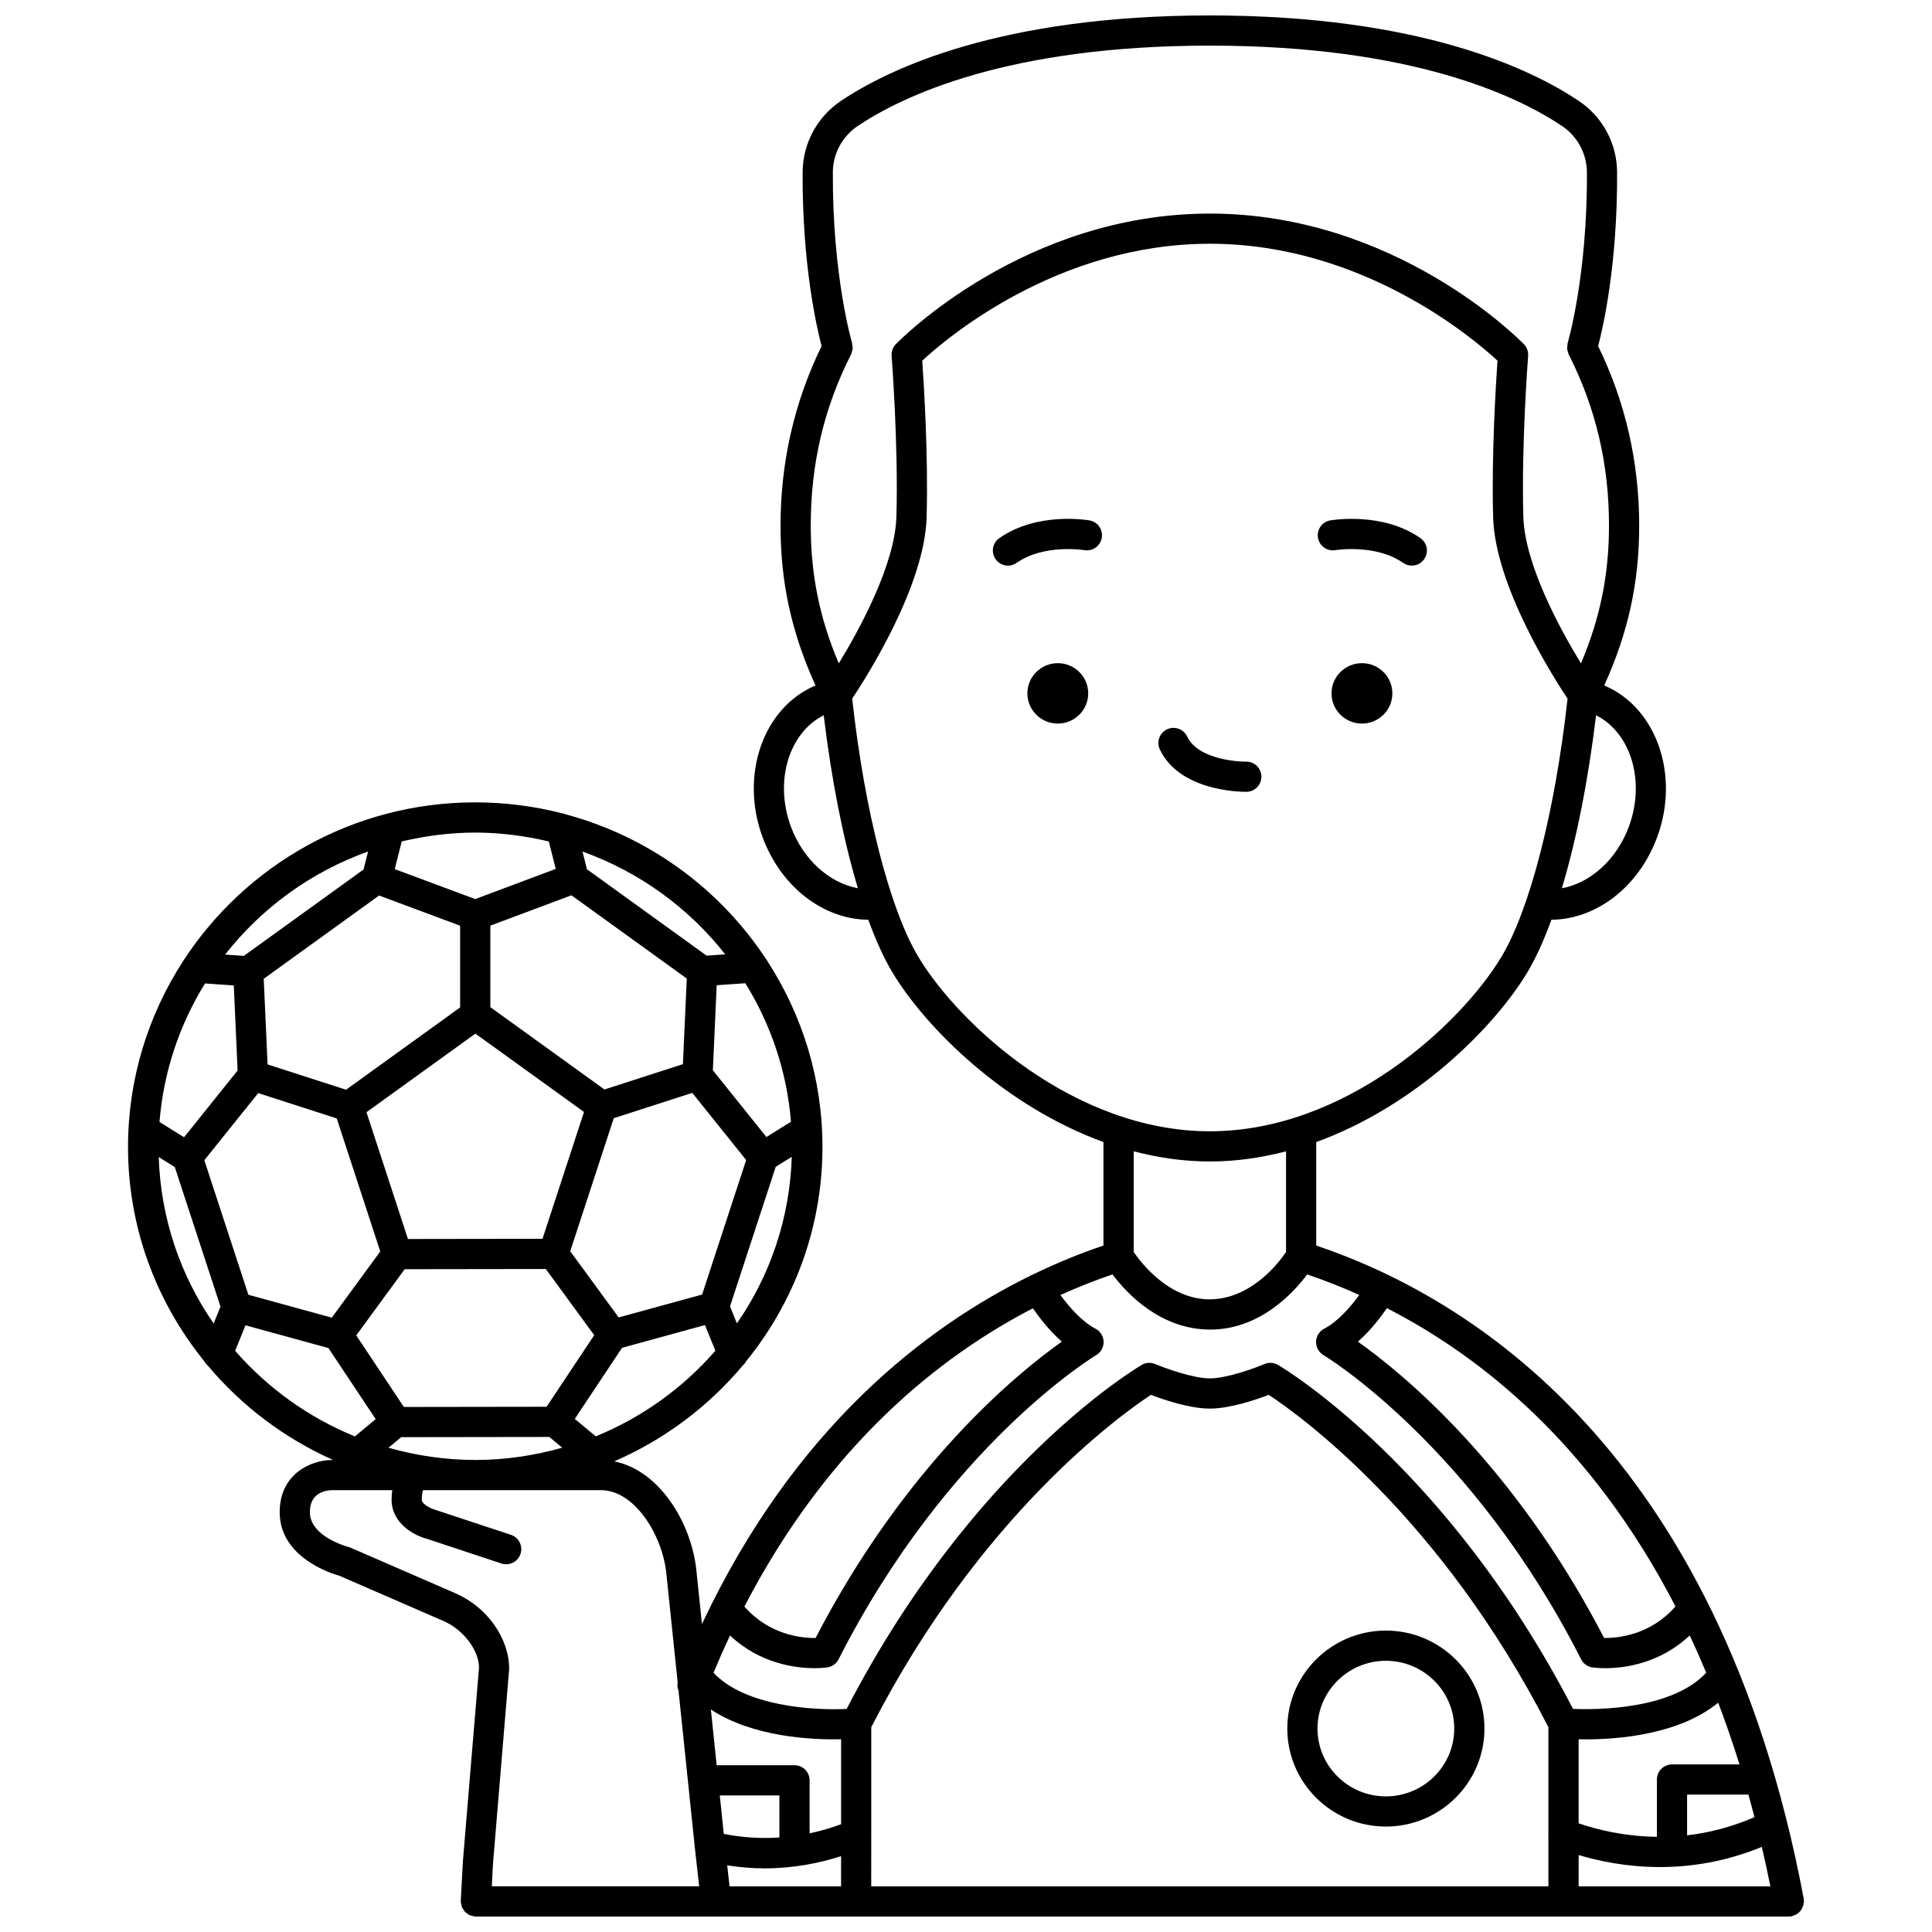 <?xml version="1.0" encoding="UTF-8"?>
<!-- Uploaded to: SVG Repo, www.svgrepo.com, Generator: SVG Repo Mixer Tools -->
<svg width="800px" height="800px" version="1.1" viewBox="144 144 512 512" xmlns="http://www.w3.org/2000/svg">
 <defs>
  <clipPath id="a">
   <path d="m177 148.09h446v503.81h-446z"/>
  </clipPath>
 </defs>
 <path d="m512.99 327.75c0 4.418-3.609 8.004-8.062 8.004-4.453 0-8.062-3.586-8.062-8.004 0-4.418 3.609-8.004 8.062-8.004 4.453 0 8.062 3.586 8.062 8.004"/>
 <path d="m432.39 327.75c0 4.418-3.609 8.004-8.062 8.004-4.449 0-8.062-3.586-8.062-8.004 0-4.418 3.613-8.004 8.062-8.004 4.453 0 8.062 3.586 8.062 8.004"/>
 <path d="m432.73 281.91c-0.562-0.102-13.863-2.328-23.906 4.703-1.812 1.266-2.254 3.762-0.984 5.574 0.777 1.113 2.019 1.707 3.281 1.707 0.793 0 1.594-0.234 2.289-0.723 7.254-5.074 17.734-3.41 17.945-3.375 2.188 0.359 4.246-1.082 4.621-3.254 0.387-2.18-1.07-4.25-3.246-4.633z"/>
 <path d="m497.91 289.79c0.105-0.016 10.691-1.691 17.938 3.379 0.695 0.488 1.5 0.723 2.289 0.723 1.262 0 2.504-0.598 3.281-1.707 1.266-1.812 0.828-4.305-0.984-5.574-10.035-7.027-23.34-4.797-23.902-4.703-2.176 0.379-3.633 2.453-3.254 4.629 0.383 2.184 2.473 3.637 4.633 3.254z"/>
 <path d="m511.27 576.12c-14.406 0-26.125 11.652-26.125 25.969s11.719 25.969 26.125 25.969 26.125-11.652 26.125-25.969c0-14.32-11.723-25.969-26.125-25.969zm0 43.938c-9.996 0-18.121-8.059-18.121-17.965s8.129-17.965 18.121-17.965c9.992 0 18.121 8.059 18.121 17.965s-8.125 17.965-18.121 17.965z"/>
 <g clip-path="url(#a)">
  <path d="m621.53 649.79c0.121-0.219 0.215-0.441 0.297-0.684 0.086-0.262 0.133-0.516 0.16-0.793 0.016-0.145 0.086-0.27 0.086-0.418 0-0.129-0.059-0.234-0.07-0.363s0.027-0.25 0.004-0.375c-22.496-119.59-89.367-159.69-129.19-173.07v-27.434c26.344-9.547 47.109-30.348 55.848-44.805 2.277-3.769 4.449-8.551 6.481-14.105 11.91-0.105 23.137-8.695 28.012-21.867 6.109-16.5-0.188-34.395-14.02-40.219 6.359-14.02 9.266-27.273 9.266-42.344 0-16.879-3.68-32.871-10.879-47.59 1.297-4.926 5.16-21.668 5.023-46.105-0.043-7.582-3.828-14.633-10.129-18.859-12.609-8.473-42.086-22.668-97.801-22.668-55.695 0-85.168 14.195-97.781 22.664-6.297 4.231-10.086 11.277-10.129 18.863-0.137 24.438 3.731 41.18 5.027 46.102-7.199 14.723-10.883 30.719-10.883 47.59 0 15.074 2.91 28.324 9.266 42.344-13.836 5.828-20.129 23.723-14.02 40.223 4.879 13.176 16.102 21.766 28.012 21.867 2.031 5.555 4.207 10.336 6.481 14.105 8.734 14.457 29.5 35.254 55.84 44.801v27.43c-5.688 1.918-12.152 4.481-19.098 7.871-0.059 0.027-0.125 0.027-0.18 0.059-0.027 0.016-0.043 0.043-0.07 0.059-27.508 13.488-62.523 40.113-87.055 92.324l-1.324-12.734-0.18-1.746c-1.43-12.723-9.965-26.328-21.754-28.637 13.277-5.754 24.938-14.504 34.066-25.402 0.387-0.332 0.695-0.719 0.934-1.16 12.621-15.57 20.191-35.297 20.191-56.75 0-18.102-5.356-34.977-14.543-49.18-0.125-0.281-0.305-0.508-0.484-0.75-12.191-18.453-30.918-32.273-52.902-38.199-0.297-0.109-0.586-0.219-0.898-0.258-7.41-1.918-15.176-2.941-23.184-2.945h-0.004-0.004c-32.344 0.004-60.816 16.664-77.227 41.777-0.062 0.109-0.148 0.199-0.203 0.316-9.215 14.234-14.582 31.125-14.582 49.25 0 21.465 7.582 41.203 20.219 56.777 0.23 0.438 0.535 0.82 0.926 1.148 8.934 10.66 20.285 19.254 33.207 25.008h-0.273c-5.582 0-13.887 3.68-13.887 13.82 0 11.883 13.406 16.188 15.855 16.879l27.543 11.969c5.344 2.324 9.395 7.781 9.426 12.348l-4.273 51.332-0.562 10.43c0 0.039 0.016 0.07 0.016 0.109 0 0.035-0.02 0.066-0.02 0.109 0 0.238 0.098 0.449 0.137 0.676 0.047 0.266 0.059 0.531 0.156 0.777 0.098 0.242 0.254 0.441 0.391 0.656 0.137 0.215 0.25 0.445 0.426 0.633 0.176 0.184 0.395 0.309 0.605 0.457 0.207 0.152 0.398 0.32 0.637 0.43s0.504 0.137 0.77 0.199c0.223 0.051 0.43 0.16 0.668 0.172 0.07 0.004 0.145 0.004 0.215 0.004l347.96-0.008h0.004c0.238 0 0.488-0.02 0.734-0.066 0.148-0.027 0.262-0.121 0.398-0.16 0.262-0.078 0.5-0.172 0.734-0.297 0.227-0.125 0.434-0.262 0.629-0.426 0.195-0.164 0.371-0.332 0.535-0.527 0.168-0.203 0.301-0.406 0.426-0.637zm-284.06-72.367c7.973 7.5 17.391 8.66 22.355 8.66 1.98 0 3.254-0.18 3.445-0.207 1.277-0.195 2.379-0.992 2.965-2.144 28.898-56.891 67.879-80.387 68.27-80.613 1.254-0.738 2.004-2.102 1.965-3.559-0.039-1.453-0.863-2.773-2.156-3.441-3.586-1.859-6.988-5.781-9.281-8.926 4.949-2.242 9.598-4.039 13.797-5.457 3.656 4.887 12.602 14.617 25.898 14.617 13.137 0 22.047-9.73 25.691-14.617 4.301 1.453 8.945 3.254 13.809 5.438-2.293 3.148-5.703 7.082-9.301 8.949-1.289 0.668-2.113 1.988-2.152 3.441-0.039 1.453 0.711 2.816 1.965 3.559 0.391 0.23 39.371 23.727 68.27 80.613 0.586 1.152 1.688 1.949 2.965 2.144 0.191 0.027 1.465 0.207 3.445 0.207 4.973 0 14.398-1.164 22.375-8.676 1.5 3.184 2.953 6.484 4.371 9.875-9.055 9.762-28.773 9.855-35.301 9.586-33.227-64.195-76.344-90.074-78.18-91.152-1.098-0.645-2.426-0.73-3.594-0.234-2.484 1.055-9.926 3.797-14.465 3.801-4.519 0-11.977-2.746-14.469-3.801-1.16-0.496-2.5-0.414-3.59 0.234-1.836 1.082-44.969 26.961-78.199 91.168-8.836 0.43-26.938-0.691-35.281-9.594 1.418-3.391 2.875-6.684 4.383-9.871zm267.51 34.168h-17.883c-2.207 0-4 1.793-4 4v15.184c-8.738-0.109-15.992-1.945-20.742-3.574v-22.281c0.602 0.012 1.211 0.027 1.91 0.027 8.805 0 24.801-1.305 35.078-9.715 1.98 5.227 3.867 10.672 5.637 16.359zm3.981 13.969c-6.207 2.684-12.234 4.18-17.863 4.82v-10.789h16.262c0.547 1.961 1.078 3.957 1.602 5.969zm-273.15 4.445-1.059-10.203h15.793v11.145c-4.551 0.324-9.496 0.086-14.734-0.941zm18.738-18.199h-20.625l-1.535-14.781c11.113 7.371 26.918 8.066 34.512 7.898v22.512c-2.477 0.914-5.258 1.766-8.344 2.422v-14.047c-0.004-2.219-1.797-4.004-4.008-4.004zm-17.828 26.531c3.414 0.535 6.723 0.801 9.875 0.801 7.758 0 14.648-1.418 20.297-3.231v7.996h-29.551zm38.176-8.055v-0.074-0.012-28.473c28.656-55.949 65.961-82.703 74.113-88.074 3.391 1.297 10.262 3.641 15.605 3.644h0.008 0.008c5.336-0.004 12.215-2.348 15.605-3.644 8.156 5.375 45.457 32.129 74.109 88.074v27.895c-0.023 0.277-0.031 0.539 0 0.812v13.477h-179.46l0.004-13.625zm187.46 5.316c5.414 1.629 12.844 3.191 21.547 3.191 8.137 0 17.363-1.379 26.996-5.34 0.797 3.41 1.555 6.894 2.273 10.453h-50.816zm25.66-65.879c-6.57 7.539-15.051 8.395-18.902 8.367-23.93-46.145-53.555-70.258-65.258-78.531 3.328-2.926 5.984-6.394 7.691-8.871 24.961 12.777 54.336 36.199 76.469 79.035zm-12.359-206.62c-3.242 8.758-10.246 14.938-17.746 16.301 3.84-12.781 6.984-28.539 9.062-45.84 9.223 4.629 13.156 17.453 8.684 29.539zm-206.1-125.21c0.094-0.184 0.098-0.383 0.16-0.578 0.098-0.293 0.215-0.566 0.242-0.879 0.027-0.332-0.039-0.656-0.094-0.98-0.027-0.176 0.004-0.352-0.047-0.527-0.051-0.176-5.254-17.859-5.102-45.266 0.027-4.93 2.488-9.512 6.586-12.262 11.852-7.957 39.742-21.305 93.34-21.305 53.578 0 81.465 13.348 93.324 21.309 4.094 2.75 6.555 7.332 6.582 12.262 0.156 27.41-5.051 45.094-5.102 45.266-0.051 0.176-0.02 0.352-0.047 0.527-0.051 0.328-0.121 0.648-0.094 0.98 0.027 0.309 0.148 0.59 0.242 0.879 0.062 0.191 0.062 0.391 0.16 0.578 7.195 14.176 10.695 29.031 10.695 45.418 0 12.961-2.34 24.477-7.426 36.496-5.484-8.977-14.898-26.141-15.273-38.887-0.555-18.879 1.25-42.375 1.266-42.609 0.09-1.148-0.32-2.277-1.121-3.098-1.375-1.418-34.211-34.613-83.23-34.613-49 0-81.832 33.199-83.207 34.609-0.805 0.824-1.207 1.953-1.121 3.102 0.02 0.234 1.824 23.73 1.27 42.609-0.375 12.73-9.793 29.91-15.277 38.887-5.09-12.02-7.426-23.535-7.426-36.496 0-16.387 3.5-31.242 10.699-45.422zm-15.949 125.21c-4.473-12.082-0.539-24.902 8.684-29.543 2.074 17.293 5.223 33.055 9.059 45.836-7.488-1.363-14.504-7.539-17.742-16.293zm33.84 34.613c-7.617-12.609-14.328-38.797-17.609-68.562 3.812-5.719 19.188-29.848 19.719-48 0.477-16.152-0.73-35.52-1.152-41.57 6.312-5.856 35.781-30.984 76.23-30.984 40.434 0 69.902 25.133 76.211 30.984-0.418 6.051-1.625 25.422-1.148 41.57 0.535 18.148 15.91 42.281 19.719 48-3.281 29.773-9.992 55.957-17.609 68.562-10.766 17.82-41.246 46.09-77.184 46.09s-66.406-28.266-77.176-46.09zm77.18 54.094c6.949 0 13.699-1 20.184-2.691v26.691c-1.977 2.91-9.328 12.527-20.289 12.527-10.711 0-18.098-9.633-20.082-12.535v-26.688c6.484 1.695 13.234 2.695 20.188 2.695zm-46.898 38.91c1.707 2.477 4.352 5.922 7.668 8.836-11.707 8.277-41.324 32.391-65.258 78.531-3.707 0.062-12.281-0.82-18.867-8.328 22.371-43.137 52.137-66.488 76.457-79.039zm-170.78 36.953 3.375-2.805 39.25-0.055 3.426 2.848c-7.336 2.074-15.047 3.25-23.047 3.25-7.984 0-15.68-1.176-23.004-3.238zm-60.883-77.031 4.254 2.641 12.113 36.988-1.812 4.465c-8.773-12.633-14.023-27.781-14.555-44.094zm12.266-46.012 7.625 0.527 1.012 22.547-14.191 17.684-6.512-4.047c1.074-13.379 5.356-25.848 12.066-36.711zm11.492 82.5-11.676-35.652 14.285-17.793 20.805 6.715 11.535 35.25-12.84 17.547zm60.121-122.48c6.723 0 13.227 0.871 19.5 2.356l1.832 7.269-21.34 7.992-21.32-7.938 1.844-7.332c6.266-1.473 12.766-2.348 19.484-2.348zm83.672 76.633-6.508 4.043-14.191-17.68 1.012-22.547 7.59-0.523c6.727 10.859 11.016 23.328 12.098 36.707zm-14.328 53.434-1.828-4.504 12.113-36.988 4.258-2.644c-0.523 16.328-5.769 31.492-14.543 44.137zm2.453-43.293-11.676 35.652-22.109 6.066-12.84-17.547 11.535-35.25 20.805-6.715zm-89.629 20.93-10.992-33.602 28.863-20.824 28.785 20.762-11 33.609zm72.867-46.336-20.793 6.711-30.242-21.816v-21.594l21.492-8.051 30.566 22.059zm-80.52-44.691 21.477 8v21.66l-30.23 21.809-20.797-6.711-1.02-22.688zm6.785 99.031 37.398-0.051 12.828 17.531-12.621 18.973-37.824 0.055-12.617-18.969zm50.637 44.293-5.559-4.625 12.527-18.836 21.973-6.027 2.762 6.801c-8.562 9.828-19.383 17.664-31.703 22.688zm34.309-127.73-4.93 0.34-31.715-22.891-1.18-4.699c15.078 5.402 28.148 14.926 37.824 27.25zm-94.645-27.258-1.199 4.769-31.719 22.891-4.969-0.344c9.68-12.355 22.773-21.906 37.887-27.316zm-35.23 132.32 2.746-6.758 21.973 6.027 12.527 18.836-5.504 4.582c-12.332-5.019-23.164-12.855-31.742-22.688zm58.391 64.258-27.812-12.086c-0.195-0.086-0.414-0.16-0.617-0.211-0.102-0.023-10.16-2.668-10.16-9.211 0-5.144 4.141-5.781 5.887-5.816h15.949c-0.105 0.781-0.176 1.605-0.176 2.543 0 6.269 6.031 9.5 9.336 10.344l19.773 6.547c0.418 0.141 0.84 0.203 1.258 0.203 1.676 0 3.246-1.062 3.797-2.746 0.695-2.098-0.445-4.363-2.539-5.059l-20.031-6.621c-1.02-0.266-3.59-1.445-3.59-2.668 0-1.391 0.18-2.148 0.324-2.543h47.168c8.746 0 16.137 11.543 17.297 21.875l0.176 1.707 2.84 27.324c-0.117 0.766-0.07 1.523 0.227 2.203l4.34 41.746 1.133 10.129-54.957-0.004 0.328-6.098 4.281-51.562c-0.031-8.145-5.883-16.367-14.23-19.996z"/>
 </g>
 <path d="m474.35 353.84c2.207-0.039 3.969-1.859 3.934-4.07-0.039-2.211-1.844-3.953-4.07-3.934-0.086 0.066-12.441 0.008-15.613-6.656-0.949-1.996-3.34-2.844-5.332-1.895-1.996 0.949-2.84 3.332-1.895 5.332 5.164 10.855 20.703 11.223 22.77 11.223h0.207z"/>
</svg>